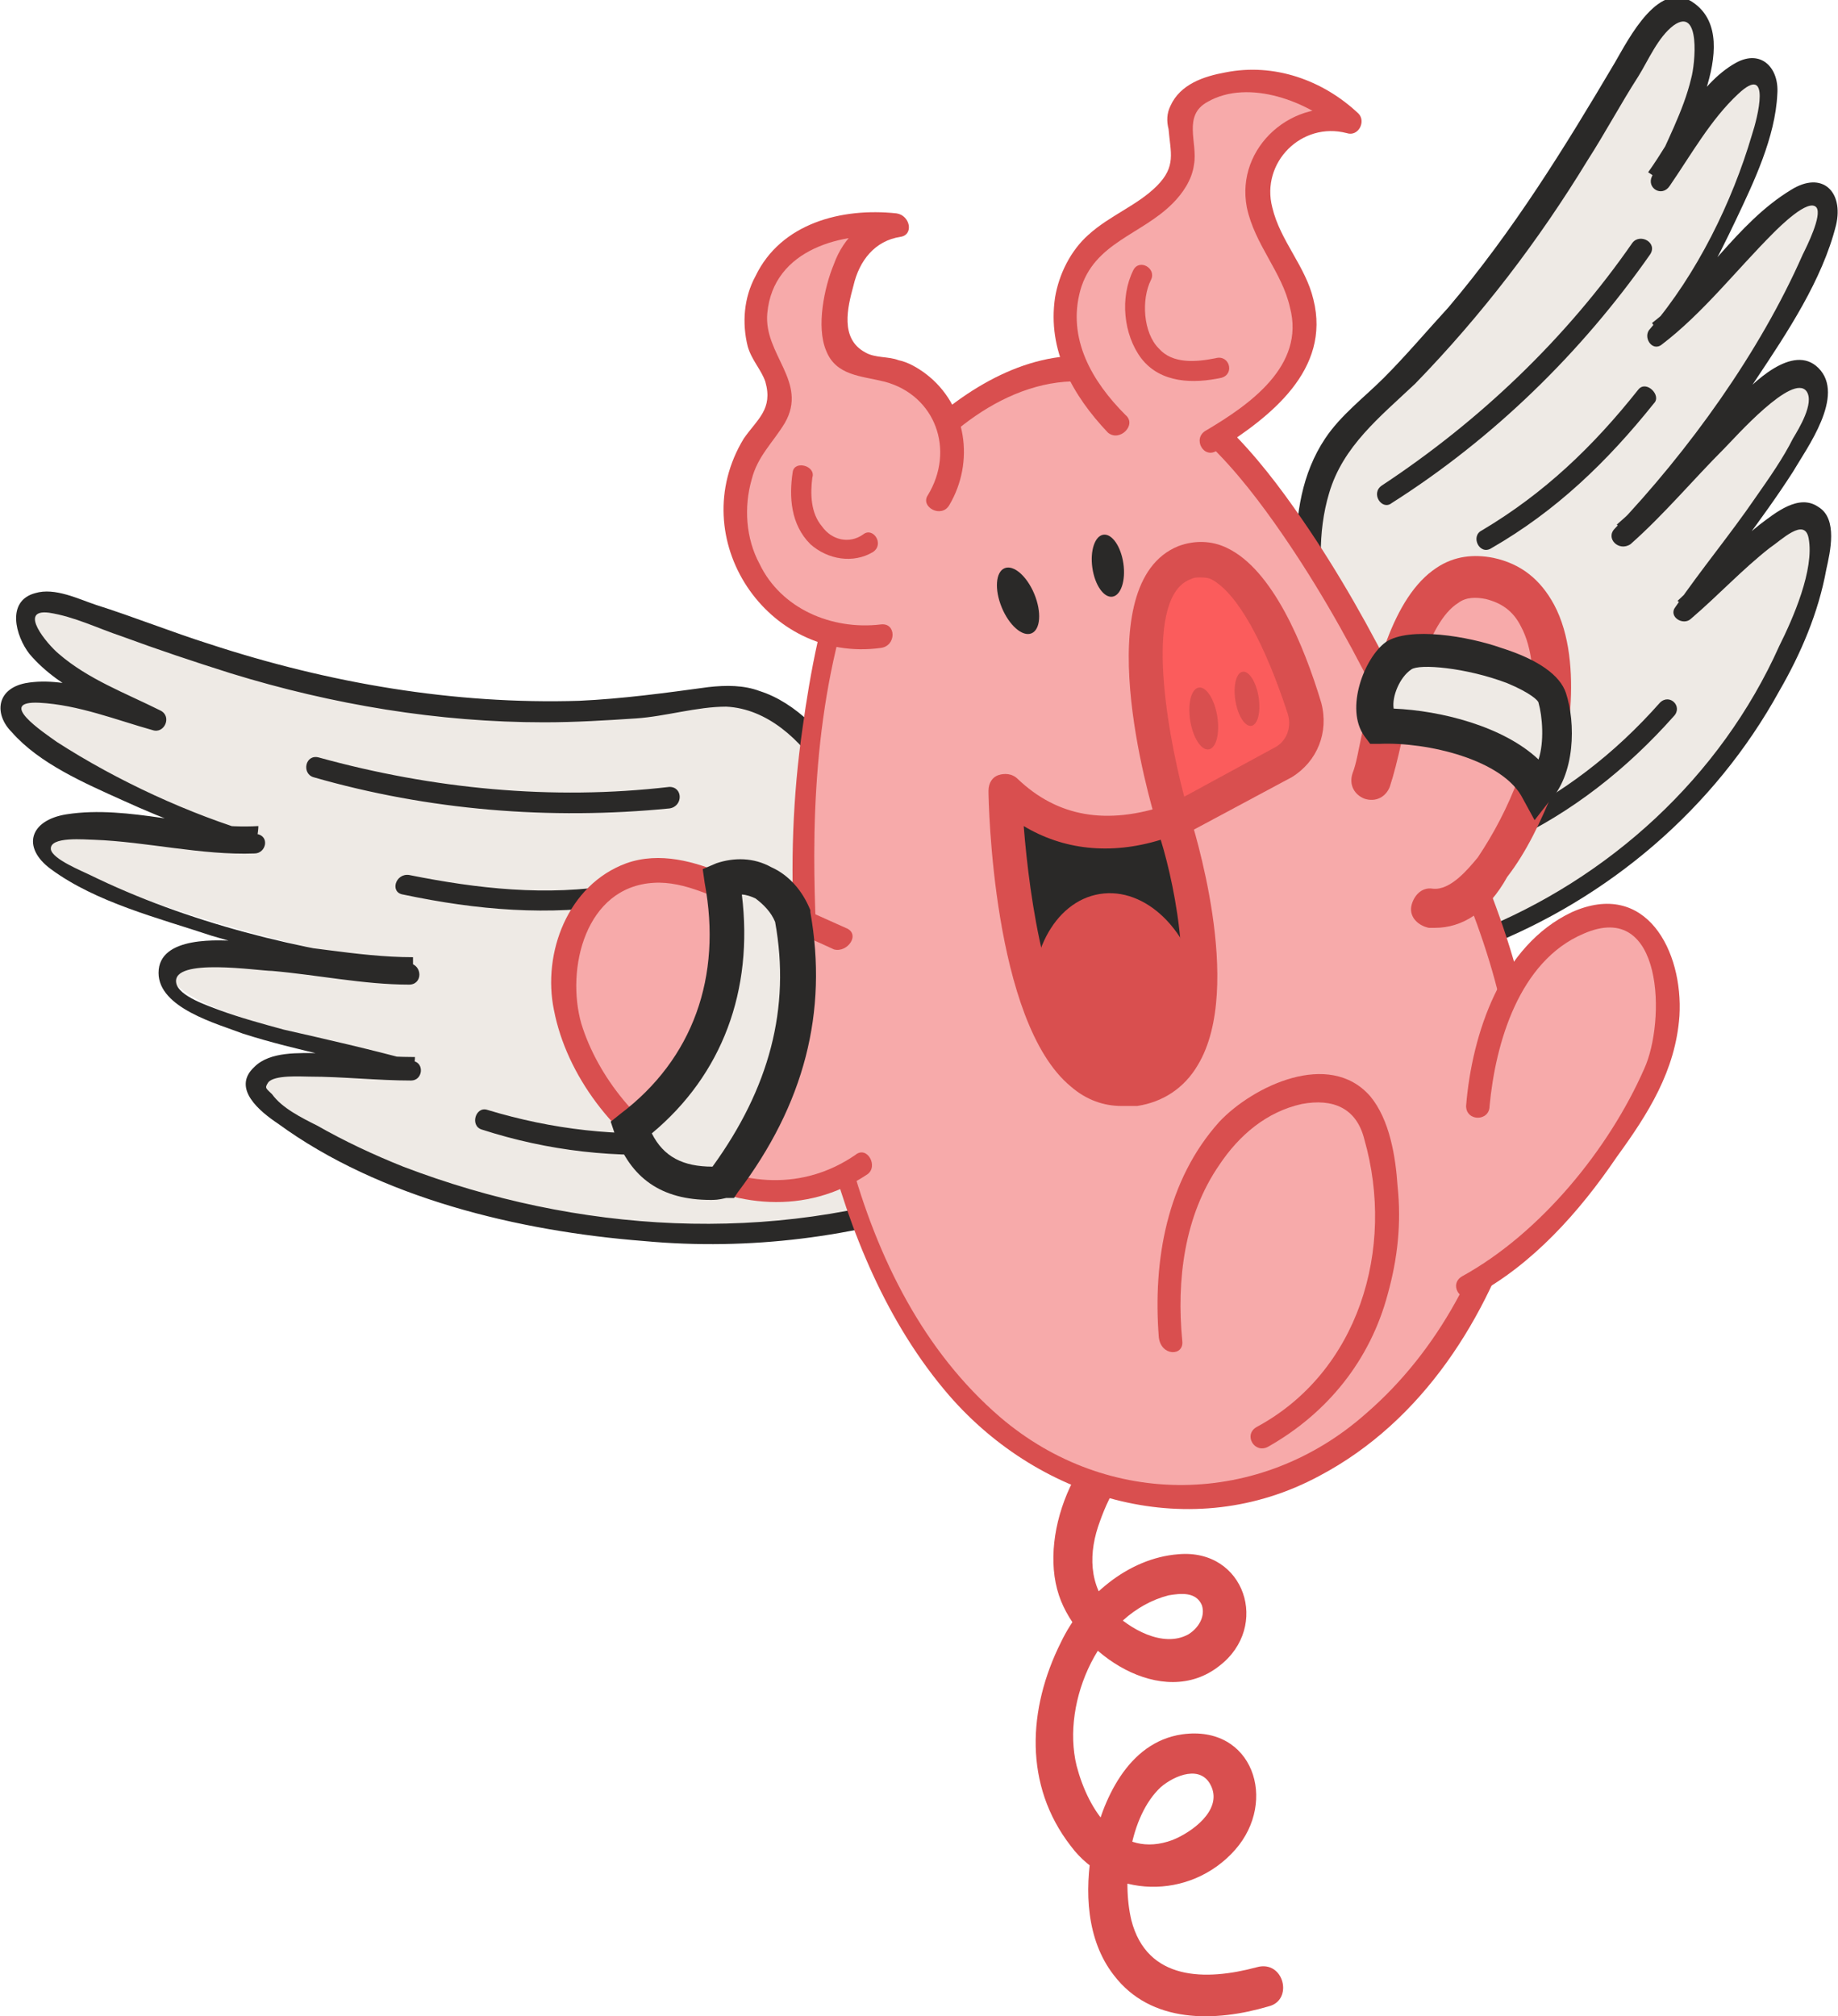 <svg xmlns="http://www.w3.org/2000/svg" xmlns:xlink="http://www.w3.org/1999/xlink" viewBox="0 0 93.9 103"><path fill="#EEEAE5" d="M47.4 51.1c-.7-3.3-4.2-16.6-11-15.4-20.2 3.5-33.9-6.9-35-4.5S6.5 36 8 36.8c-2.5-.7-7.5-2.5-7.6-.7s8.8 6 12.8 6.5c-3.4.2-10.7-1.7-11 .2s12.5 5.9 18.9 6.5c-3.8 0-12.6-2.1-12.5.2.1 2.3 8.9 3.7 12.6 4.8-2.7 0-8.1-.9-8 .9 0 1.8 17.7 11.8 35.5 5.5l-1.3-9.6z"/><path fill="#2A2928" d="M47.9 51c-.9-4.1-2.3-8.3-4.6-11.8-1.1-1.6-2.6-3.3-4.5-3.9-.8-.3-1.7-.3-2.6-.2-2.2.3-4.4.6-6.6.7-6.4.2-12.8-.9-18.9-2.9-1.9-.6-3.9-1.4-5.8-2-.9-.3-2.1-.9-3.1-.6-1.5.4-1 2.2-.3 3.1 1.6 1.9 4.2 2.8 6.3 3.9.1-.3.3-.6.4-1-2.1-.6-4.7-1.8-6.9-1.4-1.5.3-1.6 1.6-.7 2.5C2 39 4.3 40 6.3 40.9c2.2 1 4.5 1.9 6.8 2.3 0-.3.1-.7.1-1-3.2.2-6.6-1.1-9.8-.6-1.9.3-2.3 1.7-.8 2.8 2.3 1.7 5.5 2.5 8.2 3.4 3.4 1 6.8 1.9 10.3 2.2v-1.1c-2.9 0-5.8-.7-8.7-.8-1.2-.1-4.3-.3-4.3 1.6 0 1.8 3 2.6 4.3 3.1 2.8.9 5.8 1.4 8.7 2.2 0-.3.1-.7.1-1-1.6 0-3.2-.2-4.9-.2-1 0-2.5-.1-3.3.7-1.2 1.1.3 2.3 1.2 2.9 5.2 3.8 12.3 5.5 18.7 6 5.4.5 10.8-.2 15.8-1.9.2-.1.4-.3.4-.5-.4-3.2-.8-6.5-1.3-9.7-.1-.7-1.1-.7-1.1 0 .4 3.2.8 6.5 1.3 9.7.1-.2.3-.3.4-.5-9 3.1-18.9 2.5-27.8-.9-1.5-.6-3-1.3-4.4-2.1-.8-.4-1.8-.9-2.3-1.6-.3-.3-.4-.3-.2-.6.3-.4 1.7-.3 2.1-.3 1.7 0 3.5.2 5.2.2.6 0 .7-.9.1-1-2.2-.6-4.4-1.1-6.6-1.6-1.1-.3-2.2-.6-3.3-1-.5-.2-2.1-.7-2.2-1.4-.2-1.3 4.2-.6 4.9-.6 2.3.2 4.7.7 7 .7.7 0 .7-1 0-1.1-5.5-.6-11.4-2.1-16.3-4.5-.4-.2-1.9-.8-2-1.3-.1-.7 1.8-.5 2.2-.5 2.7.1 5.5.8 8.2.7.6 0 .8-.9.1-1-3.4-1-7.1-2.7-10.2-4.7-.7-.5-3.1-2.1-.9-2 2 .1 4 .9 5.8 1.4.6.2 1-.7.4-1-1.8-.9-3.7-1.6-5.2-2.9-.6-.5-2.1-2.3-.5-2.1 1.3.2 2.5.8 3.7 1.2 1.9.7 3.7 1.3 5.6 1.9 5.2 1.6 10.6 2.5 16 2.5 1.6 0 3.2-.1 4.7-.2s3.1-.6 4.6-.6c2.1.1 3.8 1.7 4.9 3.4 2.4 3.4 3.8 7.7 4.7 11.8.3.6 1.4.3 1.2-.3z"/><path fill="#2A2928" d="M16 39.7c5.9 1.7 12.1 2.2 18.2 1.6.7-.1.7-1.1 0-1.1-6 .7-12.1.1-17.9-1.5-.7-.2-.9.8-.3 1zM24.6 57.7c3.4 1.1 6.9 1.5 10.5 1.2.7-.1.7-1.1 0-1.1-3.5.3-6.9-.1-10.2-1.1-.6-.2-.9.8-.3 1zM20.6 45.7c3.8.8 7.4 1.1 11.2.5.7-.1.4-1.1-.3-1-3.6.6-7.1.2-10.6-.5-.7-.1-1 .9-.3 1z"/><path fill="#EEEAE5" d="M70.8 41c-1.6-3-7.1-14.2-1.3-19.5C81.6 10.3 83.8-.5 86.1.6c2.4 1.1-.7 7-1.4 8.6 1.5-2.1 4.2-6.7 5.4-5.4C91.3 5.1 87.2 14 84.6 17c2.8-2 7.1-8.2 8.6-7S87.5 22.6 83 27.2c2.9-2.5 8.2-9.7 9.7-7.9 1.5 1.8-4.4 8.5-6.5 11.8 2.1-1.7 5.6-5.9 6.7-4.5C94 28.1 90.3 42.3 75.7 48l-4.9-7z"/><path fill="#2A2928" d="M71.3 40.7c-1.5-2.9-2.8-6-3.5-9.3-.4-2-.5-4.2.1-6.2.7-2.4 2.6-3.9 4.4-5.6 3.4-3.5 6.3-7.3 8.8-11.4.9-1.4 1.7-2.9 2.6-4.3.5-.8 1-2 1.8-2.6 1.4-1 1.1 2 .9 2.7-.4 1.7-1.3 3.3-2 5-.3.6.5 1.1.9.5 1.1-1.6 2.1-3.4 3.5-4.7 1.7-1.6 1 1.2.7 2.1-1 3.4-2.8 7.1-5.2 9.9-.4.4.1 1.2.6.8 2.1-1.6 3.8-3.8 5.7-5.7.3-.3 1.8-1.8 2.2-1.3.3.4-.5 2-.7 2.4-2.2 5-5.8 10-9.6 14-.5.5.2 1.2.8.8 1.7-1.5 3.2-3.3 4.8-4.9.5-.5 3.5-3.9 4.2-2.9.4.6-.4 1.9-.7 2.4-.5 1-1.2 2-1.9 3-1.3 1.9-2.8 3.7-4.1 5.6-.4.5.4 1 .8.6 1.4-1.2 2.6-2.5 4-3.6.6-.4 1.8-1.6 2-.5.3 1.6-.8 4.1-1.5 5.5-3 6.7-8.7 11.9-15.5 14.6.2.1.4.2.6.2-1.5-2.4-3.1-4.7-4.7-7.1-.4-.6-1.3 0-.9.5 1.6 2.3 3.2 4.7 4.8 7 .1.2.4.3.6.2 6.4-2.5 11.8-7.1 15.1-13.1 1.1-1.9 2-4 2.4-6.2.2-.9.6-2.6-.4-3.2-1-.7-2.2.3-3 .9-1.5 1.2-2.8 2.6-4.2 3.9.3.2.6.4.8.6 1.6-2.4 3.5-4.7 5.1-7.2.7-1.2 2.7-3.9 1.3-5.3-1.3-1.3-3.4.8-4.2 1.7-2.1 2-3.9 4.4-6.1 6.3l.8.8c2.4-2.5 4.4-5.3 6.3-8.2 1.6-2.4 3.4-5.1 4.1-7.9.4-1.7-.7-2.8-2.3-1.8-2.8 1.7-4.5 4.8-7.1 6.8.2.3.4.6.6.8 1.6-1.8 2.7-4 3.7-6.1.9-1.9 2-4.2 2.1-6.4.1-1.3-.8-2.3-2.1-1.6-2 1.1-3.2 3.8-4.5 5.6.3.2.6.4.9.5.9-2.1 4-7.2 1.5-9.1-1.8-1.4-3.4 1.8-4.1 3-2.6 4.4-5.2 8.6-8.5 12.5-1.1 1.2-2.2 2.5-3.3 3.6-1 1-2.2 1.9-3 3.1-1.2 1.8-1.5 3.9-1.5 6 .1 4.4 1.9 8.8 4 12.7.5.8 1.4.2 1.1-.4z"/><path fill="#2A2928" d="M83.4 12.4c-3.4 4.9-7.8 9.1-12.8 12.4-.6.4 0 1.3.5.9 5.2-3.3 9.7-7.7 13.2-12.7.4-.6-.5-1.1-.9-.6zM84.8 35.9c-2.3 2.6-5 4.7-8.2 6.2-.6.3-.1 1.2.5.9 3.2-1.5 6-3.7 8.4-6.4.5-.5-.2-1.2-.7-.7zM83.7 19.9c-2.3 2.9-4.8 5.3-8 7.2-.6.3-.1 1.3.5.9 3.3-1.9 5.9-4.4 8.3-7.4.4-.4-.4-1.2-.8-.7z"/><path fill="#D94F4F" d="M58.6 72.1c-3.4 1.1-5.6 6.1-4.5 9.4 1 3 5.3 5.9 8.2 3.6 2.6-2 1.3-6-2.1-5.7-2.6.2-4.9 2.2-6 4.5-1.7 3.4-1.9 7.3.5 10.4 2 2.7 6.1 2.8 8.4.2 2.2-2.5.9-6.4-2.7-5.9-2.8.4-4.1 3.4-4.6 5.8-.4 2.2-.3 4.7 1.1 6.5 1.9 2.5 5.2 2.4 7.9 1.6 1.3-.3.8-2.4-.6-2-2.6.7-5.6.7-6.4-2.4-.5-2.1-.1-5.3 1.5-6.8.7-.6 2.1-1.2 2.6 0s-1 2.3-2 2.7c-2.7 1-4.3-1.5-4.9-3.8-.8-3.3 1.2-7.8 4.7-8.7.6-.1 1.4-.2 1.7.5.2.6-.2 1.2-.7 1.5-1.3.7-3-.3-3.9-1.2-1.2-1.3-1.2-3-.6-4.6.5-1.4 1.4-3.1 2.8-3.6 1.5-.4.9-2.5-.4-2z"/><path fill="#F7AAAA" d="M75 44.4C66.1 23.1 57.8 13 47.7 22.2c-3.7 3.4-5.1 8.6-5.9 13.5-.9 4.9-.8 9.9-.3 14.9 2.2 22.1 14.3 28.6 24 25.1 3.6-1.3 7.8-5 10.1-10.1 2.5-5.8 3.9-10.7-.6-21.2z"/><path fill="#D94F4F" d="M75.6 44.2C73 38.1 70.3 32 66.5 26.5c-2.2-3.2-5-6.6-8.8-7.9-3.5-1.2-6.9.3-9.6 2.5-4.8 3.9-6.3 10.3-7.1 16.1-1 6.9-.5 14.2 1.2 21 1.2 4.7 3.1 9.4 6.3 13.1 4.7 5.4 12.4 7.6 18.9 4.1 5.3-2.8 8.6-8.1 10.3-13.6 1.8-6 .2-12-2.1-17.6-.3-.7-1.5-.4-1.2.3 2 4.8 3.6 10 2.5 15.2-1 4.7-3.4 9.3-7.1 12.5-5.4 4.8-13.2 4.9-18.7.2-7.8-6.7-9.5-19-9.5-28.7 0-6 .9-12.9 4.1-18.1 2-3.2 5.8-6.4 9.8-6.1 4.2.3 7.4 4.1 9.6 7.2 3.9 5.5 6.7 11.7 9.3 17.9.3.6 1.5.3 1.2-.4z"/><path fill="#F7AAAA" d="M57.1 21.6c-1.2-1.2-2.2-2.6-2.5-4.2s0-3.5 1.2-4.7c.8-.9 1.9-1.4 2.9-2 1-.7 1.9-1.7 1.8-2.9 0-.7-.4-1.5-.2-2.2.2-.6.9-1 1.5-1.2 2.5-.8 5.3-.1 7.1 1.8-2.1-.7-4.7 1.1-4.7 3.3-.1 2.4 2.3 4.4 2.4 6.8.1 1.4-.6 2.7-1.5 3.7s-2.1 1.8-3.3 2.5"/><path fill="#D94F4F" d="M57.5 21.2c-1.7-1.7-3-3.9-2.3-6.4.7-2.4 3.1-2.8 4.7-4.4.5-.5 1-1.2 1.1-2 .2-1.1-.6-2.5.7-3.2 2.1-1.2 5.2 0 6.8 1.5.2-.3.4-.7.6-1-3-.8-6 1.8-5.4 4.9.4 1.9 1.8 3.3 2.2 5.1.8 3-2.1 5-4.3 6.3-.7.4-.1 1.5.6 1 2.7-1.7 5.8-4.1 4.9-7.7-.4-1.7-1.7-3-2.1-4.7-.6-2.3 1.5-4.4 3.8-3.8.6.2 1-.6.6-1-1.8-1.7-4.3-2.6-6.8-2.1-1.1.2-2.3.6-2.8 1.7-.2.4-.2.8-.1 1.2.1 1.2.4 1.9-.6 2.9S56.7 11 55.6 12c-.9.8-1.5 2-1.7 3.2-.4 2.7.9 5 2.7 6.9.6.5 1.5-.4.9-.9z"/><path fill="#F7AAAA" d="M47.9 25.5c.8-1.2.9-2.7.4-4-.5-1.3-1.7-2.3-3-2.6-.9-.2-1.9-.2-2.4-.9-.4-.5-.3-1.1-.3-1.7.1-1 .2-2.1.7-3 .5-.9 1.4-1.7 2.4-1.7-1.9-.3-3.9 0-5.4 1.2-1.5 1.1-2.3 3.3-1.6 5 .4.9 1.2 1.8 1 2.8-.1.7-.7 1.3-1.1 1.9-1.5 2-1.7 5-.3 7.2 1.3 2.2 4 3.4 6.5 3"/><path fill="#D94F4F" d="M48.5 25.8c1.3-2.2.9-5.1-1.2-6.7-.4-.3-.9-.6-1.4-.7-.5-.2-1.2-.1-1.7-.4-1.3-.7-.9-2.3-.6-3.4.3-1.3 1.1-2.3 2.4-2.5.7-.1.5-1.1-.2-1.2-2.8-.3-5.9.5-7.2 3.2-.6 1.1-.7 2.4-.4 3.6.2.7.7 1.2.9 1.8.4 1.4-.4 1.9-1.1 2.9-3.1 5.1 1.2 11.5 7 10.7.8-.1.8-1.3 0-1.2-2.5.3-5.1-.8-6.2-3.1-.7-1.3-.8-2.9-.4-4.3.3-1.2 1.1-1.9 1.7-2.9 1.2-2.1-1.1-3.5-.9-5.6.3-3.3 3.9-4.2 6.6-3.9-.1-.4-.1-.8-.2-1.2-1.4.2-2.5 1.2-3 2.6-.5 1.2-.9 3.2-.4 4.4.5 1.3 1.8 1.3 3 1.6 2.6.7 3.6 3.5 2.2 5.8-.4.6.7 1.2 1.1.5z"/><path fill="#F7AAAA" d="M42.9 47.9c-1.8-.8-3.7-1.6-5.5-2.5-1.3-.6-2.6-1.1-4-1-2.4.2-4.3 2.5-4.6 4.9-.3 2.4.8 4.8 2.2 6.8 1.5 2 3.5 3.6 5.8 4.4s5.1.5 7.1-1"/><path fill="#D94F4F" d="M43.2 47.4c-2-.9-4-1.8-6.1-2.7-1.6-.7-3.4-1.2-5.1-.6-3 1.1-4.3 4.6-3.7 7.5 1.3 6.7 9.7 12.6 16 8.4.6-.4 0-1.5-.6-1-5.4 3.7-12.3-1.2-14-6.7-.8-2.8.2-7 3.7-7.2 1.6-.1 3.2.8 4.7 1.4 1.5.7 3 1.3 4.5 2 .7.2 1.4-.8.6-1.1z"/><path fill="#F7AAAA" d="M70.1 39.9c.9-2.6 1.5-11.3 6.1-10.3 4.5 1 3.1 8.6 2.4 10.5-.6 1.5-1.3 3-2.3 4.3-.8 1.1-1.9 2.1-3.2 2"/><path fill="#D94F4F" d="M73.3 47.4H73c-.5-.1-1-.5-.9-1.1.1-.5.5-1 1.1-.9.9.1 1.8-1 2.3-1.6.8-1.2 1.5-2.5 2.1-4.1.5-1.3 1.3-5.5.1-7.7-.4-.8-1-1.2-1.8-1.4-.5-.1-1-.1-1.4.2-1.6 1-2.4 4.7-2.9 7.1-.2.9-.4 1.7-.6 2.3-.2.5-.7.8-1.3.6-.5-.2-.8-.7-.6-1.3.2-.5.3-1.2.5-2.1.6-2.9 1.5-6.9 3.8-8.4.9-.6 1.9-.7 2.9-.5 1.4.3 2.4 1.1 3.1 2.4 1.6 3 .6 7.9 0 9.4-.7 1.7-1.4 3.2-2.4 4.5-1 1.8-2.3 2.6-3.7 2.6z"/><g><path fill="#F7AAAA" d="M59.8 68.5c-.4-3.8.4-8 3.1-10.8.8-.8 1.8-1.5 2.9-1.8 1.1-.3 3.5-.6 4.3 1.5 2.1 6.1 0 13.1-5.6 16"/><path fill="#D94F4F" d="M60.4 68.5c-.3-3.1.1-6.4 1.9-9 1-1.5 2.4-2.7 4.2-3.1 1.6-.3 2.8.2 3.2 1.8 1.6 5.6-.3 11.9-5.5 14.7-.7.4-.1 1.4.6 1 3-1.7 5.2-4.4 6.1-7.8.5-1.8.7-3.6.5-5.5-.1-1.5-.4-3.4-1.4-4.6-2.1-2.4-6-.5-7.7 1.3-2.7 3-3.4 7.1-3.1 11 .1 1 1.3 1 1.2.2z"/></g><g><path fill="#F7AAAA" d="M75.5 56.5c.1-1.6.5-3.2 1.1-4.7.8-1.9 2.1-3.8 4-4.6.8-.4 1.9-.6 2.7-.1.5.3.9.7 1.2 1.2 1 1.7.8 3.8.4 5.7-.4 2-5.3 9.5-9.9 11.9"/><path fill="#D94F4F" d="M76.1 56.5c.3-3.2 1.5-7.4 4.8-8.8 4.1-1.8 4.2 4.5 3.1 6.9-1.8 4.1-5.3 8.4-9.3 10.6-.7.4-.1 1.4.6 1 3-1.6 5.4-4.3 7.3-7.1 1.6-2.2 3-4.4 3.2-7.2.2-3.3-1.7-7-5.5-5.3-3.6 1.7-5.1 6.2-5.4 9.9 0 .8 1.2.8 1.2 0z"/></g><g><path fill="#FB5C5C" d="M59.9 41.9l5.6-3c1-.5 1.5-1.7 1.1-2.7-.9-3-3.1-8.7-6.1-7.5-4.1 1.7-.6 13.2-.6 13.2z"/><path fill="#D94F4F" d="M59.9 42.8c-.1 0-.2 0-.3-.1-.2-.1-.4-.3-.5-.6-.4-1.3-3.6-12.3 1.1-14.2.8-.3 1.7-.3 2.5.1 2.3 1.1 3.9 4.9 4.8 7.9.4 1.5-.2 3-1.5 3.8l-5.6 3c-.2.1-.4.1-.5.1zm1.4-13.3c-.2 0-.3 0-.5.1-2.3.9-1.3 7.3-.3 11.1l4.6-2.5c.6-.3.9-1 .7-1.7-1.2-3.7-2.6-6.2-3.9-6.9-.2-.1-.4-.1-.6-.1z"/><path fill="#2A2928" d="M59.9 41.9c-3.5 1.1-6.3.6-8.6-1.5 0 0 .3 16.2 6.5 15.2s2.1-13.7 2.1-13.7z"/><path fill="#D94F4F" d="M57.3 56.5c-.9 0-1.8-.3-2.6-1-4-3.3-4.2-14.6-4.2-15.1 0-.4.2-.7.5-.8.3-.1.7-.1 1 .2 2 1.9 4.5 2.4 7.7 1.3.5-.1 1 .1 1.1.6.1.4 2.8 8.7.4 12.7-.7 1.2-1.8 1.9-3.1 2.1h-.8zm-5-14.3c.3 3.8 1.2 10 3.5 11.9.6.5 1.2.6 1.9.5.8-.1 1.5-.6 1.9-1.3 1.5-2.5.5-7.8-.3-10.4-2.6.8-5 .5-7-.7z"/><ellipse transform="rotate(-9.177 61.528 36.722)" fill="#D94F4F" cx="61.5" cy="36.7" rx=".7" ry="1.6"/><ellipse transform="rotate(-9.177 63.696 35.657)" fill="#D94F4F" cx="63.7" cy="35.7" rx=".6" ry="1.4"/><g><defs><path id="a" d="M59.9 41.9c-3.5 1.1-6.3.6-8.6-1.5 0 0 .3 16.2 6.5 15.2s2.1-13.7 2.1-13.7z"/></defs><clipPath id="b"><use xlink:href="#a" overflow="visible"/></clipPath><ellipse transform="rotate(-9.177 57.085 51.362)" clip-path="url(#b)" fill="#D94F4F" cx="57.1" cy="51.4" rx="4.3" ry="5.8"/></g></g><ellipse transform="rotate(-22.457 51.983 30.67)" fill="#2A2928" cx="52" cy="30.7" rx=".9" ry="1.8"/><ellipse transform="rotate(-8.25 56.594 28.905)" fill="#2A2928" cx="56.6" cy="28.9" rx=".8" ry="1.6"/><g><path fill="#D94F4F" d="M40.5 24.1c-.2 1.3-.1 2.7.9 3.7.9.8 2.2 1 3.2.4.6-.4 0-1.3-.5-.9-.7.5-1.6.3-2.1-.4-.6-.7-.6-1.7-.5-2.5.2-.6-.9-.9-1-.3z"/></g><g><path fill="#D94F4F" d="M57.9 13.8c-.7 1.4-.5 3.3.4 4.5 1 1.3 2.7 1.3 4.1 1 .7-.2.4-1.2-.3-1-1 .2-2.2.3-2.9-.5-.8-.8-.9-2.5-.4-3.5.3-.6-.6-1.1-.9-.5z"/></g><g><path fill="#EEEAE5" d="M71.5 33.5c1.2-.8 7.3.4 7.9 2.1.4 1.3.4 3.6-.7 4.7-1.3-2.5-5.7-3.4-8.1-3.3-.7-.9 0-2.9.9-3.5z"/><path fill="#2A2928" d="M78.4 41.9l-.6-1.1c-1-2-4.9-2.9-7.3-2.8H70l-.3-.4c-1-1.4 0-4 1.1-4.8 1.2-.8 4.2-.3 5.9.3 1.9.6 3 1.4 3.3 2.3.5 1.5.5 4.2-.9 5.6l-.7.9zm-7.2-5.7c2.4.1 5.6.9 7.4 2.6.3-.9.2-2.2 0-2.9 0-.1-.4-.5-1.6-1-2.1-.8-4.5-1-4.9-.7-.6.4-1 1.4-.9 2z"/></g><g><path fill="#EEEAE5" d="M36.9 44.9c1 5.2-.7 9.7-4.6 12.7.7 2.1 2.3 2.9 4.7 2.8 3.1-4 4.5-8.5 3.6-13.6-.7-1.6-2.3-2.4-3.7-1.9z"/><path fill="#2A2928" d="M36.3 61.3c-2.5 0-4.1-1.1-4.9-3.4l-.2-.6.5-.4c3.7-2.8 5.2-7 4.3-11.8l-.1-.7.7-.3c.9-.3 1.9-.3 2.8.2.9.4 1.6 1.2 2 2.2v.1c.9 5.1-.3 9.8-3.7 14.3l-.2.3h-.4c-.4.1-.6.1-.8.1zm-3-3.4c.6 1.2 1.6 1.7 3.1 1.7 2.9-4 4-8.1 3.2-12.5-.2-.5-.6-.9-1-1.2-.2-.1-.5-.2-.7-.2.6 4.9-1 9.2-4.6 12.2z"/></g></svg>
